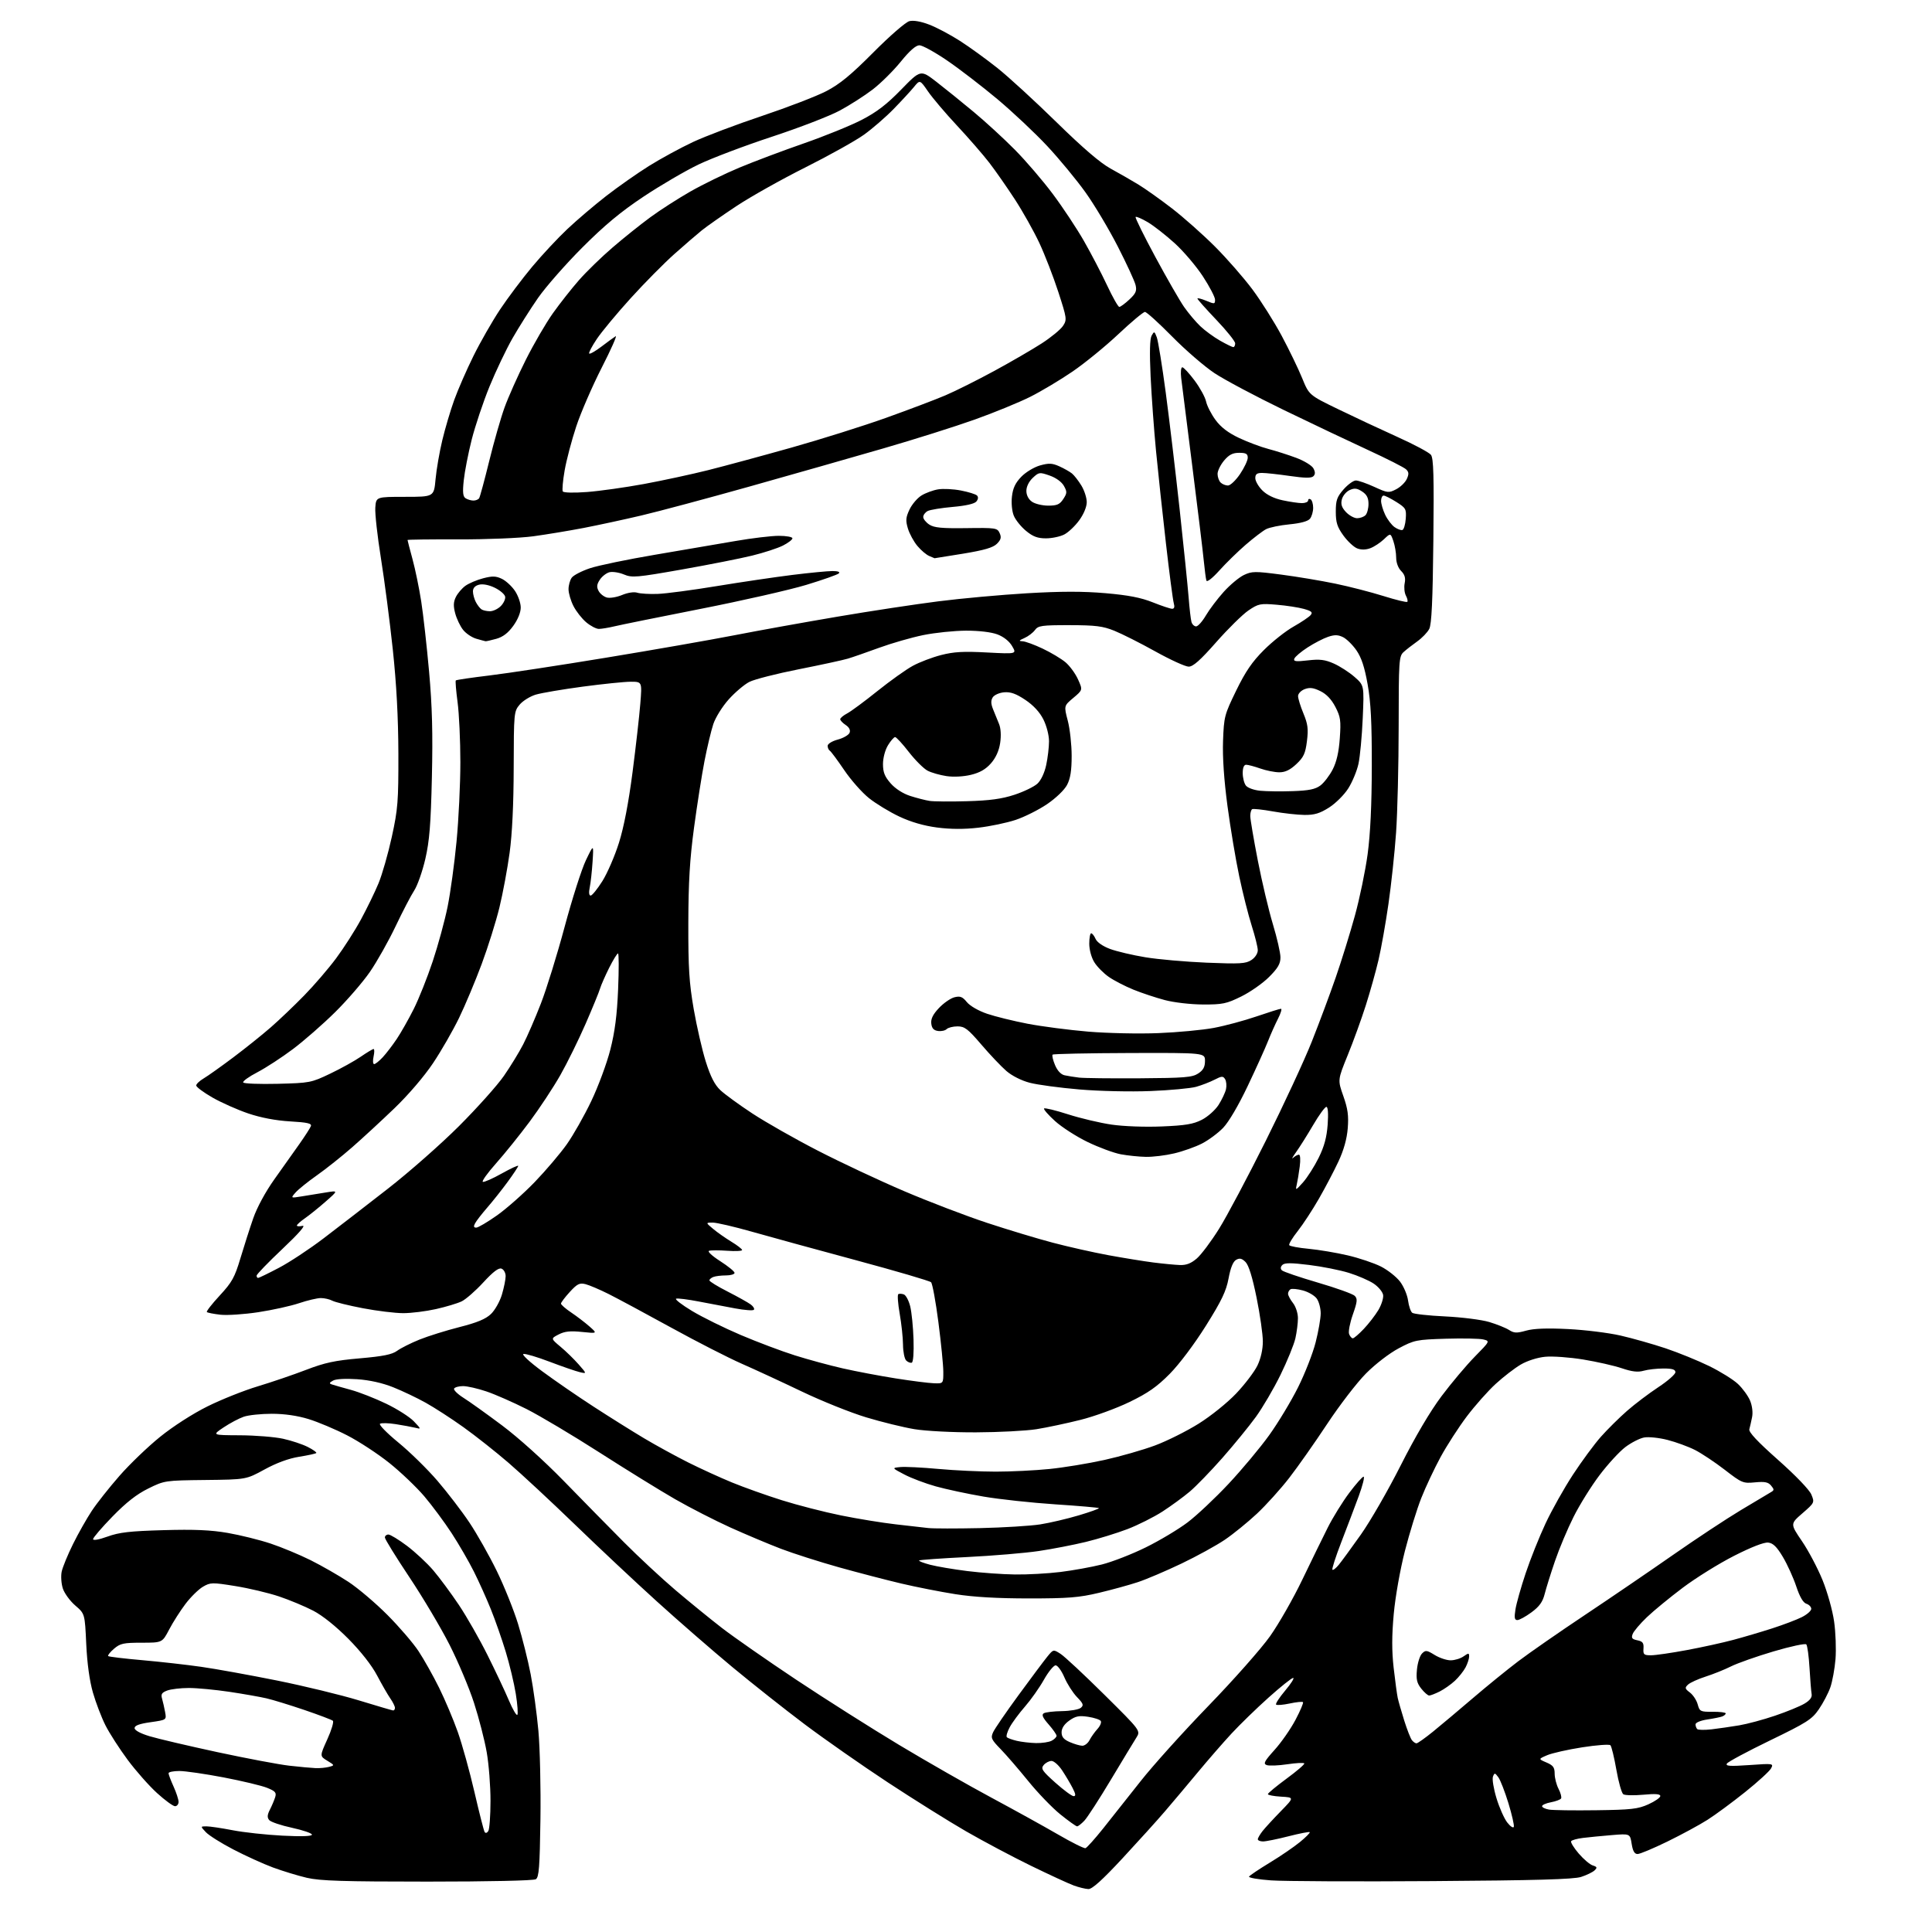 <?xml version="1.0" encoding="UTF-8" standalone="no"?>
<svg 
  version="1.1" 
  xmlns="http://www.w3.org/2000/svg" 
  xmlns:xlink="http://www.w3.org/1999/xlink" 
  xmlns:svg="http://www.w3.org/2000/svg"
  xmlns:rdf="http://www.w3.org/1999/02/22-rdf-syntax-ns#"
  xmlns:cc="http://creativecommons.org/ns#"
  xmlns:dc="http://purl.org/dc/elements/1.1/"
  viewBox="0 0 768 768"
  width="768"
  height="768"
>
<style>svg {background-color: white; }</style>"
<path stroke="none" fill="black" fill-rule="evenodd" d="M432.65,750.93C431.47,750.89 428.83,750.25 426.80,749.50C424.76,748.75 417.11,745.22 409.80,741.66C402.48,738.09 390.90,731.94 384.06,728.00C377.21,724.05 363.21,715.29 352.94,708.54C342.67,701.78 327.79,691.38 319.88,685.44C311.97,679.49 299.03,669.25 291.12,662.69C283.21,656.12 269.72,644.39 261.15,636.62C252.58,628.86 237.89,615.08 228.51,606.00C219.12,596.92 207.27,585.91 202.17,581.51C197.07,577.12 188.99,570.73 184.20,567.31C179.42,563.89 172.67,559.53 169.22,557.61C165.77,555.68 159.94,552.91 156.28,551.45C152.00,549.74 146.89,548.60 141.96,548.26C137.37,547.95 133.53,548.16 132.40,548.80C130.84,549.67 130.77,549.96 132.00,550.36C132.82,550.64 136.20,551.60 139.50,552.50C142.80,553.40 149.10,555.87 153.50,557.99C157.90,560.10 162.85,563.26 164.50,564.99C167.50,568.15 167.50,568.15 165.00,567.54C163.62,567.21 160.16,566.57 157.30,566.12C154.45,565.68 151.64,565.60 151.07,565.96C150.50,566.31 153.76,569.65 158.32,573.39C162.88,577.12 169.88,583.98 173.88,588.63C177.87,593.28 183.60,600.75 186.60,605.24C189.60,609.73 194.49,618.37 197.46,624.45C200.43,630.53 204.24,640.02 205.94,645.55C207.64,651.08 209.90,660.08 210.95,665.55C212.01,671.02 213.39,681.12 214.02,688.00C214.64,694.88 215.01,710.75 214.83,723.29C214.56,742.21 214.25,746.24 213.00,747.02C212.12,747.58 194.39,747.97 170.00,747.97C136.48,747.97 127.25,747.68 122.00,746.46C118.42,745.62 112.35,743.77 108.50,742.35C104.65,740.92 97.57,737.70 92.77,735.20C87.96,732.71 83.05,729.61 81.84,728.33C79.65,726.00 79.65,726.00 82.08,726.00C83.41,726.00 88.10,726.70 92.50,727.55C96.90,728.40 105.79,729.37 112.25,729.70C119.88,730.09 124.00,729.95 124.00,729.30C124.00,728.74 120.43,727.52 116.06,726.57C111.70,725.63 107.62,724.25 107.00,723.50C106.16,722.48 106.23,721.44 107.31,719.32C108.10,717.77 109.04,715.54 109.40,714.37C109.95,712.59 109.43,711.99 106.15,710.68C103.99,709.81 96.23,707.96 88.90,706.55C81.56,705.15 73.64,704.00 71.28,704.00C68.93,704.00 67.00,704.40 67.00,704.89C67.00,705.38 67.89,707.74 68.98,710.14C70.07,712.54 70.97,715.29 70.98,716.25C70.99,717.21 70.36,718.00 69.58,718.00C68.80,718.00 65.57,715.64 62.40,712.75C59.23,709.86 53.98,703.92 50.73,699.54C47.48,695.16 43.52,689.01 41.93,685.87C40.35,682.73 38.10,676.86 36.94,672.83C35.59,668.12 34.64,661.21 34.28,653.50C33.73,641.50 33.73,641.50 29.94,638.23C27.85,636.44 25.63,633.40 24.99,631.48C24.36,629.56 24.15,626.53 24.52,624.75C24.90,622.96 26.93,618.02 29.03,613.78C31.13,609.53 34.50,603.59 36.50,600.57C38.50,597.55 43.44,591.30 47.48,586.69C51.51,582.07 58.79,575.08 63.66,571.15C68.82,566.98 76.66,561.94 82.50,559.05C88.00,556.32 97.00,552.73 102.50,551.08C108.00,549.42 116.63,546.48 121.68,544.54C129.15,541.67 133.13,540.82 143.04,539.96C152.31,539.15 155.85,538.44 157.86,536.97C159.31,535.90 163.31,533.90 166.74,532.51C170.18,531.12 177.33,528.89 182.64,527.54C189.68,525.75 193.08,524.34 195.17,522.33C196.75,520.82 198.71,517.34 199.52,514.61C200.34,511.87 201.00,508.58 201.00,507.29C201.00,505.99 200.27,504.66 199.37,504.31C198.22,503.87 196.07,505.50 192.12,509.78C189.03,513.14 185.15,516.53 183.50,517.32C181.85,518.11 177.26,519.49 173.30,520.38C169.34,521.27 163.49,522.00 160.30,522.00C157.11,522.00 149.90,521.12 144.28,520.05C138.67,518.98 133.18,517.63 132.10,517.05C131.02,516.47 128.96,516.00 127.53,516.00C126.11,516.00 122.21,516.92 118.88,518.04C115.56,519.16 108.26,520.77 102.67,521.62C97.07,522.47 90.30,522.92 87.61,522.62C84.93,522.31 82.50,521.84 82.23,521.56C81.95,521.29 84.25,518.33 87.34,515.00C92.23,509.71 93.29,507.81 95.56,500.22C96.99,495.42 99.29,488.25 100.67,484.28C102.18,479.94 105.54,473.75 109.07,468.78C112.31,464.22 116.78,457.92 119.01,454.77C121.23,451.62 123.29,448.42 123.58,447.66C123.99,446.58 122.23,446.17 115.30,445.77C109.61,445.43 103.74,444.32 98.67,442.61C94.37,441.15 87.96,438.30 84.42,436.27C80.89,434.24 78.00,432.09 78.00,431.50C78.00,430.91 79.34,429.64 80.99,428.67C82.63,427.70 87.92,423.94 92.74,420.32C97.56,416.70 104.26,411.33 107.63,408.39C111.00,405.45 116.98,399.75 120.91,395.72C124.85,391.70 130.56,385.05 133.61,380.95C136.66,376.85 141.11,369.90 143.49,365.50C145.87,361.10 149.01,354.66 150.45,351.18C151.90,347.70 154.28,339.38 155.75,332.68C158.17,321.58 158.40,318.64 158.36,299.50C158.32,285.26 157.61,271.95 156.14,258.16C154.95,246.98 152.83,230.68 151.43,221.95C150.03,213.22 149.02,204.15 149.19,201.79C149.50,197.50 149.50,197.50 161.00,197.50C172.50,197.50 172.50,197.50 173.14,190.50C173.49,186.65 174.70,179.68 175.82,175.00C176.94,170.32 179.07,163.12 180.56,159.00C182.05,154.88 185.48,147.01 188.20,141.52C190.91,136.02 195.66,127.73 198.75,123.07C201.85,118.42 207.60,110.77 211.53,106.06C215.46,101.35 221.79,94.57 225.61,90.98C229.43,87.39 236.36,81.49 241.02,77.87C245.69,74.25 253.32,68.89 258.00,65.96C262.68,63.04 270.55,58.76 275.50,56.44C280.45,54.13 292.80,49.46 302.95,46.07C313.09,42.67 324.57,38.25 328.45,36.24C333.84,33.44 338.24,29.82 347.19,20.82C353.73,14.24 360.02,8.78 361.49,8.41C363.12,8.00 366.07,8.51 369.39,9.79C372.30,10.90 377.79,13.81 381.59,16.25C385.39,18.68 392.10,23.55 396.50,27.05C400.90,30.55 411.48,40.25 420.00,48.60C430.46,58.84 437.45,64.83 441.50,67.03C444.80,68.83 449.75,71.67 452.50,73.34C455.25,75.02 461.27,79.29 465.87,82.84C470.48,86.40 478.16,93.21 482.94,97.99C487.72,102.77 494.44,110.46 497.89,115.09C501.33,119.72 506.56,128.00 509.50,133.50C512.44,139.00 516.09,146.55 517.61,150.27C520.37,157.05 520.37,157.05 531.94,162.66C538.30,165.75 548.90,170.71 555.50,173.69C562.10,176.66 568.09,179.86 568.82,180.80C569.86,182.15 570.06,189.24 569.78,215.00C569.53,238.85 569.09,248.17 568.15,250.00C567.45,251.38 565.28,253.62 563.34,255.00C561.39,256.38 558.94,258.29 557.90,259.25C556.12,260.89 556.00,262.78 555.99,288.75C555.98,304.01 555.52,323.02 554.96,331.00C554.40,338.98 553.03,351.76 551.92,359.41C550.82,367.06 549.05,377.00 548.00,381.51C546.95,386.02 544.67,394.16 542.94,399.60C541.21,405.05 537.98,413.95 535.76,419.39C531.73,429.29 531.73,429.29 534.00,435.71C535.78,440.76 536.15,443.49 535.75,448.51C535.41,452.75 534.17,457.18 532.06,461.70C530.31,465.44 526.82,472.10 524.29,476.50C521.77,480.90 517.98,486.69 515.87,489.37C513.75,492.04 512.23,494.57 512.49,494.98C512.75,495.40 516.23,496.05 520.23,496.42C524.23,496.80 531.21,497.97 535.74,499.03C540.28,500.09 546.21,502.09 548.93,503.46C551.65,504.84 555.07,507.54 556.53,509.45C557.99,511.36 559.42,514.74 559.72,516.95C560.02,519.16 560.76,521.37 561.38,521.85C562.00,522.34 567.90,522.99 574.50,523.30C581.10,523.62 588.98,524.61 592.00,525.52C595.02,526.43 598.56,527.85 599.86,528.68C601.86,529.96 602.92,530.00 606.66,528.95C609.71,528.10 614.91,527.90 623.30,528.32C630.01,528.65 639.40,529.81 644.17,530.90C648.94,531.99 657.01,534.28 662.11,535.98C667.20,537.69 675.00,540.87 679.44,543.04C683.87,545.21 689.02,548.41 690.87,550.16C692.72,551.90 694.88,554.87 695.68,556.76C696.53,558.82 696.86,561.47 696.48,563.35C696.13,565.08 695.64,567.24 695.39,568.15C695.07,569.28 698.63,573.08 706.82,580.34C713.83,586.56 719.26,592.21 720.04,594.10C721.36,597.29 721.32,597.36 716.50,601.55C711.63,605.77 711.63,605.77 716.31,612.64C718.88,616.41 722.56,623.37 724.48,628.09C726.41,632.83 728.48,640.22 729.09,644.59C729.71,648.94 729.95,655.67 729.64,659.54C729.32,663.41 728.39,668.47 727.57,670.80C726.75,673.12 724.70,677.03 723.01,679.48C720.25,683.49 718.26,684.76 703.60,691.86C694.61,696.22 686.90,700.35 686.47,701.05C685.85,702.06 687.67,702.18 695.39,701.64C704.91,700.97 705.07,700.99 704.02,702.97C703.42,704.08 698.79,708.31 693.72,712.37C688.65,716.43 681.91,721.40 678.75,723.41C675.59,725.42 668.43,729.30 662.84,732.03C657.25,734.76 651.91,737.00 650.97,737.00C649.74,737.00 649.07,735.85 648.61,732.94C647.96,728.88 647.96,728.88 640.73,729.48C636.75,729.81 631.60,730.31 629.27,730.60C626.95,730.88 624.82,731.47 624.55,731.91C624.28,732.35 625.63,734.55 627.56,736.80C629.48,739.04 631.99,741.18 633.14,741.54C634.89,742.10 635.00,742.42 633.86,743.51C633.11,744.23 630.70,745.40 628.50,746.11C625.51,747.06 610.58,747.49 569.50,747.77C539.25,747.98 510.34,747.85 505.25,747.48C500.16,747.12 496.23,746.43 496.52,745.97C496.81,745.50 500.50,743.02 504.73,740.45C508.97,737.89 514.37,734.19 516.74,732.25C519.11,730.31 520.87,728.53 520.64,728.31C520.42,728.08 516.62,728.82 512.20,729.95C507.78,731.08 503.23,732.00 502.08,732.00C500.94,732.00 500.00,731.61 500.00,731.13C500.00,730.66 500.85,729.20 501.88,727.88C502.92,726.57 506.18,723.02 509.13,720.00C514.50,714.50 514.50,714.50 509.25,714.20C506.36,714.03 504.00,713.58 504.00,713.20C504.01,712.81 507.35,710.04 511.43,707.04C515.52,704.04 518.69,701.31 518.48,700.98C518.28,700.64 515.21,700.80 511.67,701.33C508.12,701.86 504.45,702.00 503.51,701.64C502.09,701.10 502.60,700.12 506.65,695.62C509.32,692.67 513.06,687.30 514.97,683.68C516.88,680.07 518.23,676.89 517.96,676.63C517.69,676.36 515.31,676.60 512.67,677.17C510.02,677.73 507.59,677.93 507.27,677.60C506.94,677.28 508.58,674.76 510.90,672.01C513.22,669.25 514.64,667.00 514.05,667.00C513.46,667.00 509.05,670.53 504.24,674.84C499.43,679.15 492.83,685.57 489.57,689.09C486.30,692.62 480.27,699.55 476.16,704.50C472.05,709.45 466.18,716.42 463.11,720.00C460.05,723.58 452.42,732.01 446.17,738.75C438.19,747.34 434.15,750.98 432.65,750.93zM431.50,734.68C432.05,734.51 435.20,730.99 438.50,726.87C441.80,722.74 448.49,714.30 453.37,708.10C458.24,701.90 470.39,688.41 480.37,678.11C490.34,667.82 501.35,655.37 504.84,650.45C508.33,645.53 514.10,635.42 517.66,628.00C521.23,620.58 525.80,611.22 527.82,607.21C529.84,603.20 533.67,597.01 536.33,593.46C538.99,589.91 541.56,587.00 542.05,587.00C542.55,587.00 541.67,590.49 540.11,594.75C538.54,599.01 535.43,607.22 533.20,612.99C530.97,618.76 529.37,623.71 529.66,623.99C529.94,624.27 531.09,623.38 532.21,622.00C533.33,620.62 537.28,615.23 540.98,610.00C544.68,604.77 551.81,592.40 556.81,582.50C562.60,571.05 568.50,561.04 573.03,555.00C576.95,549.77 582.90,542.71 586.24,539.31C592.30,533.14 592.32,533.12 589.68,532.46C588.23,532.09 581.52,531.96 574.77,532.16C563.04,532.52 562.21,532.69 556.00,535.98C552.28,537.96 546.72,542.23 543.00,545.98C539.42,549.58 532.49,558.60 527.59,566.01C522.69,573.43 515.88,583.11 512.47,587.51C509.05,591.92 503.28,598.31 499.64,601.72C496.00,605.12 490.27,609.78 486.90,612.07C483.53,614.35 475.77,618.62 469.64,621.55C463.51,624.48 455.74,627.79 452.36,628.91C448.99,630.03 442.01,631.95 436.86,633.17C428.93,635.06 424.67,635.40 409.00,635.40C396.53,635.40 387.00,634.85 379.78,633.71C373.88,632.78 364.21,630.88 358.28,629.48C352.35,628.08 341.17,625.17 333.43,623.01C325.70,620.84 315.35,617.54 310.43,615.66C305.52,613.78 296.47,609.97 290.33,607.20C284.19,604.42 274.29,599.35 268.33,595.93C262.37,592.50 248.84,584.14 238.26,577.36C227.67,570.57 214.62,562.80 209.26,560.09C203.89,557.39 196.70,554.23 193.28,553.09C189.86,551.94 185.73,551.00 184.09,551.00C182.46,551.00 180.85,551.43 180.52,551.96C180.19,552.49 181.85,554.14 184.20,555.63C186.56,557.11 193.47,562.05 199.56,566.61C206.05,571.46 216.20,580.60 224.07,588.67C231.46,596.26 242.22,607.22 248.00,613.03C253.78,618.84 263.00,627.42 268.50,632.09C274.00,636.76 282.32,643.54 287.00,647.16C291.68,650.77 304.95,660.02 316.50,667.71C328.05,675.39 346.50,687.08 357.50,693.69C368.50,700.29 384.93,709.68 394.00,714.54C403.07,719.41 415.00,726.00 420.50,729.19C426.00,732.39 430.95,734.86 431.50,734.68zM194.11,727.86C194.58,727.11 194.98,721.72 194.98,715.88C194.99,710.04 194.32,701.34 193.48,696.56C192.65,691.77 190.38,682.95 188.44,676.96C186.51,670.97 182.11,660.54 178.68,653.78C175.25,647.03 168.07,634.95 162.72,626.93C157.38,618.92 153.00,611.84 153.00,611.18C153.00,610.53 153.63,610.00 154.40,610.00C155.17,610.00 158.48,612.02 161.76,614.48C165.04,616.95 169.75,621.33 172.23,624.23C174.70,627.13 179.29,633.33 182.42,638.00C185.54,642.67 190.68,651.67 193.83,658.00C196.99,664.33 200.79,672.39 202.28,675.92C203.77,679.45 205.29,682.05 205.64,681.69C205.99,681.34 205.72,677.59 205.04,673.35C204.36,669.12 202.55,661.57 201.03,656.58C199.51,651.59 196.86,644.00 195.13,639.73C193.41,635.45 190.37,628.70 188.38,624.73C186.39,620.75 182.42,613.90 179.56,609.50C176.69,605.10 171.79,598.49 168.67,594.81C165.54,591.14 159.28,585.16 154.75,581.54C150.22,577.92 142.69,572.98 138.01,570.58C133.33,568.17 126.42,565.26 122.64,564.10C118.19,562.74 113.07,562.00 108.04,562.00C103.78,562.00 98.77,562.52 96.90,563.17C95.03,563.81 91.42,565.72 88.88,567.42C84.27,570.50 84.27,570.50 95.38,570.55C101.50,570.58 109.20,571.20 112.50,571.92C115.80,572.64 120.23,574.11 122.35,575.19C124.46,576.26 125.98,577.35 125.73,577.60C125.47,577.86 122.39,578.53 118.88,579.09C114.77,579.75 109.89,581.54 105.17,584.13C97.84,588.14 97.84,588.14 81.64,588.32C65.60,588.50 65.39,588.53 58.94,591.71C54.36,593.96 50.15,597.26 44.72,602.84C40.47,607.20 37.00,611.25 37.00,611.83C37.00,612.46 39.34,612.04 42.75,610.81C47.42,609.12 51.61,608.64 65.00,608.26C77.24,607.91 83.83,608.20 90.52,609.36C95.47,610.22 103.12,612.11 107.52,613.57C111.91,615.03 119.10,618.02 123.50,620.21C127.90,622.41 134.65,626.28 138.50,628.81C142.35,631.34 149.32,637.26 154.00,641.96C158.68,646.66 164.24,653.13 166.36,656.34C168.48,659.54 172.15,666.07 174.51,670.83C176.87,675.60 180.23,683.55 181.98,688.50C183.73,693.45 186.71,704.19 188.60,712.37C190.49,720.55 192.31,727.69 192.64,728.23C193.01,728.82 193.59,728.67 194.11,727.86zM601.77,726.19C601.97,725.58 601.01,721.34 599.62,716.79C598.22,712.23 596.42,707.60 595.62,706.50C594.26,704.66 594.09,704.64 593.47,706.24C593.10,707.19 593.73,711.06 594.88,714.83C596.02,718.60 597.96,722.95 599.18,724.50C600.40,726.05 601.56,726.81 601.77,726.19zM428.16,726.00C427.74,726.00 424.75,723.86 421.51,721.25C418.27,718.64 412.52,712.67 408.74,708.00C404.95,703.33 400.01,697.60 397.75,695.28C394.06,691.49 393.76,690.82 394.78,688.59C395.39,687.23 399.95,680.58 404.91,673.81C409.86,667.04 415.00,660.17 416.32,658.55C418.73,655.60 418.73,655.60 421.62,657.46C423.20,658.48 431.02,665.77 438.98,673.66C453.46,688.00 453.46,688.00 451.71,690.75C450.75,692.26 446.19,699.80 441.57,707.50C436.96,715.20 432.23,722.51 431.05,723.75C429.88,724.99 428.58,726.00 428.16,726.00zM634.50,719.60C648.41,719.42 651.12,719.11 655.25,717.25C657.86,716.07 660.00,714.59 660.00,713.95C660.00,713.13 658.06,712.98 653.25,713.43C649.54,713.77 645.96,713.69 645.29,713.25C644.63,712.80 643.39,708.42 642.53,703.50C641.67,698.59 640.61,694.21 640.16,693.76C639.72,693.32 634.66,693.69 628.93,694.59C623.19,695.49 616.92,696.90 615.00,697.73C611.50,699.23 611.50,699.23 614.75,700.62C617.40,701.75 618.00,702.57 618.00,705.05C618.00,706.73 618.69,709.44 619.54,711.08C620.39,712.72 620.84,714.44 620.55,714.92C620.26,715.39 618.44,716.07 616.51,716.43C614.58,716.79 613.00,717.49 613.00,717.98C613.00,718.47 614.24,719.08 615.75,719.34C617.26,719.60 625.70,719.72 634.50,719.60zM426.78,714.00C427.73,714.00 427.62,713.17 426.37,710.75C425.45,708.96 423.58,705.81 422.21,703.75C420.85,701.69 418.95,700.00 417.99,700.00C417.03,700.00 415.63,700.74 414.88,701.64C413.69,703.08 414.24,703.92 419.51,708.64C422.81,711.58 426.07,714.00 426.78,714.00zM125.50,702.86C127.15,702.92 129.54,702.70 130.80,702.36C133.07,701.75 133.06,701.72 130.09,699.91C127.09,698.08 127.09,698.08 130.11,691.41C131.78,687.74 132.77,684.42 132.32,684.03C131.87,683.64 126.78,681.71 121.00,679.74C115.22,677.78 108.43,675.69 105.90,675.11C103.37,674.52 96.74,673.36 91.16,672.52C85.58,671.69 78.34,671.00 75.07,671.00C71.80,671.00 67.93,671.46 66.45,672.02C64.30,672.84 63.90,673.47 64.43,675.27C64.78,676.50 65.33,678.89 65.64,680.60C66.21,683.69 66.21,683.69 59.86,684.60C55.41,685.23 53.50,685.93 53.50,686.94C53.50,687.83 55.78,689.07 59.50,690.19C62.80,691.18 74.95,694.03 86.50,696.52C98.05,699.00 110.88,701.42 115.00,701.89C119.12,702.36 123.85,702.79 125.50,702.86zM430.21,693.96C431.16,693.98 432.45,692.99 433.09,691.75C433.73,690.51 435.14,688.52 436.23,687.32C437.32,686.13 437.93,684.69 437.58,684.13C437.24,683.57 434.96,682.82 432.53,682.45C428.91,681.91 427.55,682.18 425.05,683.96C423.05,685.39 422.00,686.99 422.00,688.62C422.00,690.46 422.84,691.46 425.25,692.51C427.04,693.29 429.27,693.94 430.21,693.96zM411.82,692.90C414.19,692.95 417.00,692.53 418.07,691.96C419.13,691.40 420.00,690.51 420.00,690.00C420.00,689.49 418.57,687.44 416.82,685.45C414.49,682.80 413.98,681.63 414.91,681.06C415.60,680.63 418.86,680.24 422.16,680.20C425.46,680.15 428.82,679.56 429.62,678.90C430.88,677.86 430.66,677.24 428.10,674.59C426.47,672.89 424.21,669.36 423.10,666.75C421.98,664.14 420.42,662.00 419.63,662.00C418.84,662.00 416.73,664.59 414.95,667.75C413.17,670.91 409.79,675.70 407.44,678.39C405.09,681.08 402.36,684.77 401.38,686.60C400.39,688.43 399.88,690.22 400.24,690.58C400.60,690.94 402.38,691.58 404.20,692.01C406.01,692.44 409.44,692.84 411.82,692.90zM563.08,693.00C563.54,693.00 566.53,690.88 569.71,688.30C572.89,685.71 580.00,679.74 585.50,675.03C591.00,670.32 599.10,663.74 603.50,660.40C607.90,657.06 619.83,648.78 630.00,642.00C640.17,635.22 655.92,624.48 665.00,618.14C674.08,611.80 686.23,603.77 692.00,600.31C697.77,596.85 703.17,593.62 703.99,593.15C705.30,592.40 705.31,592.07 704.03,590.54C702.89,589.16 701.52,588.89 697.63,589.26C692.89,589.72 692.41,589.52 685.61,584.26C681.71,581.26 676.38,577.70 673.75,576.37C671.12,575.04 666.22,573.25 662.86,572.39C659.51,571.53 655.31,571.09 653.54,571.43C651.77,571.76 648.41,573.49 646.07,575.26C643.73,577.04 639.13,582.05 635.85,586.39C632.56,590.74 627.91,598.19 625.52,602.97C623.12,607.74 619.79,615.66 618.12,620.57C616.44,625.48 614.60,631.38 614.02,633.68C613.23,636.80 611.91,638.63 608.78,640.93C606.49,642.62 603.96,644.00 603.18,644.00C602.05,644.00 601.89,643.08 602.42,639.75C602.79,637.41 604.61,630.96 606.47,625.40C608.32,619.85 611.88,610.94 614.37,605.62C616.86,600.29 621.77,591.55 625.28,586.19C628.79,580.83 633.79,574.05 636.40,571.11C639.01,568.18 643.68,563.55 646.78,560.84C649.88,558.12 655.48,553.89 659.21,551.43C662.95,548.97 666.00,546.29 666.00,545.48C666.00,544.38 664.77,544.00 661.24,544.00C658.63,544.00 655.09,544.40 653.38,544.89C651.09,545.55 648.81,545.29 644.71,543.91C641.66,542.87 634.73,541.31 629.33,540.42C623.92,539.54 617.12,539.05 614.20,539.34C611.14,539.64 607.07,540.94 604.55,542.42C602.15,543.82 597.67,547.27 594.59,550.09C591.51,552.90 586.33,558.75 583.06,563.07C579.80,567.40 575.11,574.67 572.64,579.22C570.17,583.77 566.72,591.10 564.98,595.50C563.24,599.90 560.32,609.35 558.48,616.50C556.58,623.91 554.67,634.68 554.04,641.54C553.25,650.19 553.24,656.25 554.00,663.00C554.59,668.18 555.32,673.56 555.62,674.96C555.93,676.36 557.10,680.42 558.22,684.00C559.35,687.58 560.71,691.06 561.26,691.75C561.80,692.44 562.62,693.00 563.08,693.00zM680.43,687.43C683.22,687.10 688.14,686.39 691.36,685.85C694.58,685.31 701.01,683.58 705.65,682.00C710.29,680.43 715.52,678.28 717.29,677.23C719.47,675.94 720.39,674.71 720.15,673.41C719.96,672.36 719.58,667.67 719.31,663.00C719.04,658.33 718.46,654.13 718.03,653.67C717.59,653.21 711.73,654.47 705.01,656.46C698.28,658.45 690.69,661.13 688.14,662.40C685.59,663.68 681.02,665.51 678.00,666.48C674.98,667.45 671.83,668.88 671.00,669.67C669.67,670.93 669.76,671.29 671.78,672.82C673.03,673.77 674.42,675.89 674.86,677.52C675.63,680.34 675.94,680.50 680.84,680.46C683.68,680.43 686.00,680.72 686.00,681.10C686.00,681.48 685.38,682.02 684.63,682.31C683.87,682.60 681.17,683.15 678.63,683.53C676.03,683.92 674.00,684.76 674.00,685.45C674.00,686.12 674.30,686.97 674.68,687.34C675.05,687.72 677.64,687.75 680.43,687.43zM156.25,679.93C156.66,679.97 157.00,679.51 157.00,678.90C157.00,678.30 156.17,676.61 155.15,675.15C154.14,673.69 151.78,669.59 149.90,666.03C147.80,662.03 143.45,656.48 138.50,651.48C133.54,646.47 128.22,642.21 124.50,640.27C121.20,638.56 115.08,636.00 110.90,634.60C106.72,633.20 98.92,631.35 93.56,630.49C84.31,629.00 83.67,629.01 80.66,630.76C78.92,631.78 75.81,634.84 73.75,637.56C71.69,640.28 68.76,644.86 67.25,647.75C64.50,653.00 64.50,653.00 56.31,653.00C49.09,653.00 47.78,653.29 45.31,655.41C43.76,656.74 42.73,658.05 43.00,658.32C43.27,658.58 49.35,659.32 56.50,659.94C63.65,660.57 74.22,661.76 80.00,662.59C85.78,663.41 99.34,665.87 110.15,668.04C120.95,670.22 135.58,673.77 142.65,675.93C149.72,678.09 155.84,679.89 156.25,679.93zM568.12,674.00C567.58,674.00 566.17,672.76 564.97,671.25C563.22,669.03 562.89,667.56 563.26,663.68C563.51,661.02 564.42,658.15 565.28,657.29C566.69,655.88 567.16,655.94 570.29,657.87C572.18,659.04 575.05,660.00 576.65,660.00C578.25,660.00 580.56,659.30 581.78,658.44C583.80,657.03 584.00,657.03 584.00,658.49C584.00,659.38 583.37,661.31 582.59,662.80C581.81,664.28 579.90,666.69 578.34,668.14C576.78,669.59 574.06,671.50 572.30,672.39C570.54,673.27 568.66,674.00 568.12,674.00zM656.31,658.00C658.07,658.00 664.45,657.07 670.50,655.94C676.55,654.82 684.88,652.99 689.00,651.88C693.12,650.78 700.10,648.72 704.50,647.30C708.90,645.88 714.19,643.88 716.25,642.84C718.31,641.81 720.00,640.32 720.00,639.55C720.00,638.77 719.13,637.86 718.07,637.52C716.78,637.11 715.43,634.79 714.04,630.61C712.88,627.15 710.49,621.88 708.72,618.91C706.31,614.87 704.83,613.42 702.89,613.20C701.25,613.01 696.23,614.96 689.34,618.46C683.32,621.52 674.15,627.22 668.95,631.13C663.75,635.04 657.32,640.32 654.66,642.87C651.99,645.42 649.46,648.40 649.03,649.50C648.39,651.14 648.73,651.60 650.87,652.04C653.00,652.47 653.46,653.09 653.31,655.29C653.14,657.71 653.46,658.00 656.31,658.00zM403.50,625.88C408.45,625.95 416.55,625.50 421.50,624.89C426.45,624.28 433.88,622.94 438.00,621.91C442.12,620.87 450.00,617.81 455.50,615.09C461.00,612.38 468.47,607.91 472.10,605.16C475.74,602.41 483.07,595.51 488.39,589.83C493.71,584.15 500.98,575.45 504.53,570.50C508.09,565.55 513.24,557.00 515.99,551.50C518.74,546.00 521.89,537.94 522.99,533.59C524.10,529.24 525.00,524.05 525.00,522.06C525.00,520.07 524.31,517.46 523.46,516.25C522.62,515.04 520.13,513.57 517.94,512.98C515.75,512.39 513.51,512.18 512.98,512.51C512.44,512.85 512.01,513.65 512.02,514.31C512.03,514.96 512.92,516.62 514.00,518.00C515.09,519.40 515.95,522.04 515.95,524.00C515.95,525.92 515.49,529.52 514.94,532.00C514.38,534.48 511.72,541.00 509.03,546.50C506.34,552.00 501.91,559.55 499.20,563.28C496.49,567.01 490.50,574.34 485.89,579.58C481.27,584.81 475.45,590.83 472.94,592.94C470.43,595.06 465.55,598.63 462.09,600.87C458.62,603.10 452.35,606.25 448.14,607.86C443.94,609.46 436.52,611.75 431.66,612.93C426.80,614.11 418.39,615.74 412.97,616.55C407.55,617.36 394.71,618.44 384.45,618.95C374.19,619.46 365.60,620.07 365.36,620.31C365.12,620.55 367.08,621.31 369.71,622.01C372.35,622.70 379.00,623.83 384.50,624.52C390.00,625.21 398.55,625.82 403.50,625.88zM389.50,607.45C398.85,607.24 409.65,606.57 413.50,605.97C417.35,605.36 424.26,603.74 428.85,602.37C433.45,601.00 437.04,599.70 436.83,599.50C436.62,599.29 428.81,598.61 419.48,598.00C410.14,597.38 397.32,596.00 391.00,594.92C384.68,593.84 376.12,592.01 372.00,590.86C367.88,589.71 362.25,587.59 359.50,586.14C354.50,583.52 354.50,583.52 357.90,583.18C359.77,583.00 366.59,583.33 373.07,583.93C379.55,584.52 389.78,585.00 395.82,585.00C401.85,585.00 411.45,584.53 417.14,583.95C422.84,583.38 432.68,581.76 439.00,580.36C445.32,578.96 454.40,576.36 459.17,574.58C463.94,572.80 471.74,568.90 476.50,565.92C481.36,562.88 487.91,557.61 491.42,553.91C494.86,550.28 498.64,545.30 499.84,542.84C501.19,540.04 502.00,536.45 502.00,533.24C502.00,530.41 500.88,522.58 499.51,515.84C497.85,507.67 496.38,502.94 495.12,501.67C493.66,500.22 492.80,500.02 491.39,500.80C490.16,501.49 489.17,503.93 488.38,508.16C487.43,513.24 485.65,516.98 479.37,527.00C474.79,534.30 468.82,542.25 465.01,546.11C459.93,551.25 456.39,553.74 448.99,557.32C443.77,559.85 435.00,563.05 429.50,564.42C424.00,565.80 416.12,567.47 412.00,568.13C407.88,568.78 397.07,569.35 388.00,569.38C378.73,569.42 367.99,568.86 363.50,568.12C359.10,567.39 350.46,565.27 344.30,563.41C338.14,561.55 326.66,556.94 318.80,553.18C310.93,549.41 300.17,544.43 294.88,542.11C289.59,539.79 276.99,533.35 266.88,527.79C256.77,522.23 245.57,516.22 242.00,514.42C238.43,512.63 234.26,510.85 232.74,510.47C230.39,509.88 229.45,510.35 226.49,513.58C224.57,515.68 223.00,517.76 223.00,518.20C223.00,518.65 224.84,520.25 227.09,521.76C229.33,523.27 232.59,525.76 234.34,527.30C237.50,530.10 237.50,530.10 231.36,529.47C226.68,528.98 224.48,529.22 222.08,530.46C218.92,532.09 218.92,532.09 222.81,535.35C224.96,537.13 228.19,540.29 230.01,542.36C233.31,546.12 233.31,546.12 230.40,545.43C228.81,545.05 223.48,543.21 218.56,541.34C213.64,539.46 208.94,538.06 208.11,538.22C207.25,538.38 210.45,541.35 215.55,545.12C220.47,548.76 229.68,555.10 236.00,559.19C242.32,563.29 251.32,568.93 256.00,571.72C260.68,574.51 268.55,578.82 273.50,581.31C278.45,583.79 286.32,587.39 291.00,589.31C295.68,591.23 304.58,594.41 310.79,596.36C317.01,598.32 327.58,601.04 334.29,602.40C341.01,603.76 350.77,605.35 356.00,605.94C361.23,606.53 367.07,607.19 369.00,607.42C370.93,607.64 380.15,607.65 389.50,607.45zM371.25,549.87C375.00,550.00 375.00,550.00 374.98,545.25C374.97,542.64 374.09,533.80 373.03,525.60C371.97,517.41 370.66,510.26 370.11,509.71C369.57,509.17 356.16,505.24 340.31,500.97C324.47,496.70 305.80,491.59 298.82,489.60C291.85,487.62 284.88,486.00 283.32,486.00C280.50,486.01 280.50,486.01 283.50,488.52C285.15,489.90 288.41,492.19 290.75,493.61C293.09,495.03 295.00,496.51 295.00,496.91C295.00,497.30 292.34,497.44 289.09,497.20C285.84,496.97 282.59,496.97 281.87,497.21C281.13,497.46 283.07,499.26 286.27,501.31C289.42,503.33 292.00,505.43 292.00,505.99C292.00,506.54 290.46,507.00 288.58,507.00C286.70,507.00 284.45,507.27 283.58,507.61C282.71,507.94 282.00,508.55 282.00,508.97C282.00,509.39 285.26,511.39 289.25,513.42C293.24,515.46 297.37,517.76 298.43,518.55C299.49,519.34 300.04,520.29 299.66,520.67C299.28,521.05 295.94,520.80 292.24,520.11C288.53,519.42 282.00,518.18 277.72,517.36C273.44,516.53 269.42,516.03 268.78,516.24C268.15,516.45 270.97,518.64 275.06,521.11C279.15,523.58 287.90,527.89 294.50,530.70C301.10,533.50 310.77,537.15 316.00,538.79C321.23,540.44 329.77,542.76 335.00,543.95C340.23,545.14 349.68,546.93 356.00,547.93C362.32,548.93 369.19,549.80 371.25,549.87zM362.43,541.69C361.88,541.87 360.88,541.48 360.21,540.81C359.55,540.15 358.98,537.33 358.96,534.55C358.94,531.77 358.34,526.21 357.64,522.20C356.93,518.18 356.69,514.69 357.09,514.45C357.49,514.20 358.49,514.25 359.31,514.56C360.13,514.88 361.26,517.02 361.83,519.32C362.39,521.62 362.99,527.52 363.14,532.43C363.31,537.77 363.03,541.49 362.43,541.69zM537.77,532.00C538.22,532.00 540.19,530.31 542.14,528.25C544.09,526.19 546.69,522.82 547.92,520.77C549.14,518.71 550.00,516.03 549.82,514.80C549.64,513.57 547.96,511.54 546.09,510.27C544.21,509.01 539.76,507.08 536.20,505.98C532.64,504.88 525.50,503.46 520.33,502.83C513.19,501.95 510.65,501.95 509.76,502.84C509.00,503.60 508.94,504.34 509.58,504.98C510.12,505.52 516.55,507.71 523.86,509.85C531.18,511.99 537.78,514.36 538.53,515.12C539.69,516.29 539.57,517.43 537.77,522.56C536.60,525.89 535.93,529.37 536.29,530.31C536.64,531.24 537.31,532.00 537.77,532.00zM102.60,508.00C102.93,508.00 106.64,506.20 110.85,503.99C115.06,501.79 123.07,496.50 128.66,492.24C134.25,487.98 145.73,479.12 154.16,472.55C162.60,465.98 175.37,454.73 182.55,447.55C189.72,440.37 197.72,431.43 200.31,427.68C202.91,423.93 206.35,418.31 207.96,415.18C209.58,412.06 212.74,404.77 214.98,399.00C217.23,393.23 221.49,379.47 224.45,368.43C227.41,357.39 231.22,345.46 232.92,341.93C236.01,335.50 236.01,335.50 235.56,342.50C235.31,346.35 234.80,350.96 234.43,352.75C234.00,354.78 234.14,356.00 234.80,356.00C235.37,356.00 237.47,353.41 239.46,350.25C241.44,347.09 244.41,340.23 246.05,335.00C248.00,328.83 249.88,319.01 251.44,307.00C252.76,296.82 254.15,284.56 254.53,279.75C255.24,271.00 255.24,271.00 250.73,271.00C248.25,271.00 239.66,271.88 231.66,272.95C223.65,274.02 215.25,275.45 212.99,276.12C210.73,276.80 207.84,278.59 206.57,280.10C204.30,282.80 204.25,283.34 204.20,305.18C204.17,319.62 203.60,331.56 202.58,339.00C201.72,345.32 199.90,355.11 198.53,360.74C197.15,366.38 193.98,376.50 191.47,383.24C188.96,389.98 184.92,399.61 182.49,404.63C180.06,409.65 175.40,417.76 172.13,422.64C168.64,427.86 162.34,435.22 156.84,440.51C151.70,445.45 144.12,452.45 139.99,456.06C135.87,459.67 129.57,464.68 126.00,467.19C122.42,469.71 118.60,472.78 117.50,474.03C115.50,476.30 115.50,476.30 120.00,475.57C122.47,475.17 126.75,474.48 129.49,474.03C134.49,473.22 134.49,473.22 129.49,477.61C126.75,480.02 123.04,483.01 121.26,484.25C119.47,485.49 118.01,486.80 118.01,487.16C118.00,487.52 119.01,487.58 120.25,487.30C121.69,486.97 118.82,490.27 112.25,496.48C106.61,501.80 102.00,506.58 102.00,507.08C102.00,507.59 102.27,508.00 102.60,508.00zM469.04,502.87C471.58,502.96 473.47,502.23 475.76,500.25C477.51,498.74 481.48,493.45 484.57,488.50C487.67,483.55 496.03,467.80 503.16,453.50C510.29,439.20 518.54,421.43 521.48,414.00C524.43,406.57 528.71,395.10 530.99,388.50C533.28,381.90 536.70,370.88 538.59,364.00C540.49,357.12 542.77,346.10 543.66,339.50C544.74,331.47 545.29,319.90 545.31,304.50C545.34,287.18 544.93,279.15 543.65,272.00C542.43,265.14 541.19,261.39 539.19,258.50C537.66,256.30 535.25,253.94 533.84,253.26C531.85,252.30 530.48,252.28 527.88,253.17C526.02,253.80 522.37,255.69 519.77,257.38C517.17,259.06 514.81,261.06 514.52,261.82C514.09,262.94 515.09,263.07 519.90,262.51C524.64,261.96 526.69,262.21 530.21,263.77C532.62,264.84 536.33,267.23 538.44,269.08C542.28,272.45 542.28,272.45 541.71,285.48C541.40,292.64 540.63,300.82 540.01,303.65C539.39,306.48 537.56,310.88 535.95,313.42C534.34,315.96 530.91,319.37 528.32,321.01C524.64,323.35 522.50,323.99 518.55,323.95C515.77,323.92 510.12,323.29 506.00,322.55C501.88,321.81 498.16,321.41 497.75,321.66C497.34,321.91 497.00,323.14 497.00,324.39C497.00,325.63 498.35,333.59 500.00,342.08C501.65,350.56 504.35,361.96 506.00,367.41C507.65,372.86 509.00,378.79 509.00,380.58C509.00,383.12 507.99,384.85 504.47,388.37C501.98,390.87 497.00,394.35 493.41,396.12C487.55,399.01 485.99,399.33 478.19,399.30C473.27,399.28 466.68,398.51 463.01,397.54C459.44,396.59 453.82,394.73 450.53,393.39C447.24,392.05 442.84,389.78 440.77,388.34C438.69,386.90 436.09,384.27 435.00,382.49C433.84,380.63 433.00,377.52 433.00,375.13C433.00,372.86 433.34,371.00 433.76,371.00C434.18,371.00 434.97,372.00 435.51,373.23C436.11,374.58 438.40,376.16 441.31,377.24C443.96,378.21 450.26,379.70 455.31,380.53C460.37,381.37 471.34,382.33 479.69,382.68C492.91,383.22 495.22,383.09 497.44,381.63C498.93,380.66 499.99,379.02 499.99,377.73C499.98,376.50 498.89,372.12 497.57,367.98C496.25,363.85 494.02,355.03 492.62,348.37C491.21,341.72 489.11,329.13 487.94,320.39C486.56,310.04 485.94,301.01 486.18,294.50C486.53,284.90 486.74,284.10 491.40,274.53C495.08,266.97 497.75,263.06 502.40,258.42C505.77,255.04 511.08,250.84 514.19,249.09C517.29,247.34 520.35,245.28 520.99,244.52C521.92,243.40 521.41,242.93 518.32,242.05C516.22,241.46 511.35,240.71 507.50,240.39C500.95,239.84 500.23,239.98 496.27,242.67C493.94,244.26 488.18,249.93 483.47,255.27C477.13,262.47 474.28,265.00 472.51,265.00C471.20,265.00 465.26,262.29 459.31,258.98C453.37,255.67 446.02,251.97 443.00,250.75C438.36,248.88 435.56,248.53 425.17,248.51C414.08,248.50 412.69,248.70 411.41,250.45C410.62,251.53 408.75,252.95 407.24,253.62C404.99,254.62 404.86,254.85 406.50,254.92C407.60,254.96 411.20,256.28 414.50,257.85C417.80,259.41 421.88,261.86 423.57,263.28C425.26,264.71 427.49,267.76 428.53,270.07C430.42,274.27 430.42,274.27 426.67,277.42C422.91,280.57 422.91,280.57 424.46,286.50C425.31,289.75 426.00,296.05 426.00,300.48C426.00,306.34 425.50,309.48 424.17,312.02C423.12,314.03 419.76,317.25 416.24,319.65C412.88,321.93 407.25,324.75 403.74,325.92C400.22,327.09 393.55,328.49 388.92,329.02C383.27,329.68 377.87,329.65 372.50,328.95C367.24,328.26 362.10,326.77 357.50,324.60C353.65,322.79 348.24,319.50 345.47,317.30C342.71,315.11 338.26,310.08 335.59,306.13C332.91,302.18 330.34,298.71 329.86,298.42C329.39,298.12 329.00,297.25 329.00,296.48C329.00,295.69 330.76,294.60 333.05,293.99C335.28,293.39 337.38,292.16 337.73,291.27C338.13,290.23 337.56,289.12 336.18,288.20C334.98,287.41 334.00,286.37 334.00,285.90C334.00,285.43 335.24,284.40 336.75,283.60C338.26,282.81 343.66,278.82 348.74,274.74C353.83,270.66 360.17,266.13 362.85,264.68C365.52,263.22 370.59,261.29 374.11,260.39C379.14,259.09 383.01,258.87 392.34,259.37C404.18,259.99 404.18,259.99 402.34,256.85C401.20,254.89 398.98,253.13 396.50,252.19C394.05,251.27 389.20,250.69 384.00,250.70C379.32,250.72 371.68,251.51 367.00,252.46C362.32,253.42 354.45,255.68 349.50,257.49C344.55,259.30 338.93,261.26 337.00,261.83C335.07,262.41 326.30,264.31 317.50,266.05C308.70,267.79 299.87,270.05 297.89,271.06C295.90,272.07 292.22,275.19 289.71,277.98C287.16,280.82 284.44,285.17 283.55,287.84C282.68,290.47 281.10,297.10 280.04,302.56C278.98,308.03 277.11,319.93 275.89,329.00C274.20,341.57 273.66,350.62 273.62,367.00C273.58,384.76 273.96,390.70 275.76,401.12C276.97,408.06 279.13,417.49 280.58,422.07C282.46,428.02 284.11,431.24 286.36,433.36C288.09,434.99 293.82,439.17 299.10,442.64C304.38,446.11 316.08,452.76 325.10,457.40C334.12,462.05 349.55,469.29 359.39,473.49C369.23,477.69 384.08,483.37 392.39,486.11C400.70,488.85 412.45,492.40 418.50,493.99C424.55,495.59 434.45,497.82 440.50,498.94C446.55,500.05 454.65,501.37 458.50,501.86C462.35,502.35 467.09,502.80 469.04,502.87zM189.31,488.00C190.07,488.00 193.79,485.80 197.59,483.12C201.39,480.43 208.13,474.47 212.57,469.87C217.00,465.27 222.74,458.51 225.32,454.86C227.90,451.21 232.28,443.49 235.04,437.70C237.81,431.91 241.20,422.75 242.59,417.34C244.42,410.17 245.27,403.63 245.71,393.25C246.04,385.41 246.02,379.00 245.67,379.00C245.32,379.00 243.73,381.59 242.14,384.75C240.56,387.91 238.93,391.62 238.52,393.00C238.12,394.38 235.53,400.68 232.78,407.00C230.02,413.32 225.51,422.50 222.74,427.38C219.97,432.26 214.48,440.59 210.54,445.88C206.60,451.17 200.58,458.65 197.16,462.49C193.74,466.34 191.39,469.63 191.94,469.81C192.48,469.99 195.87,468.50 199.46,466.48C203.06,464.47 206.00,463.11 206.00,463.46C206.00,463.80 204.12,466.65 201.82,469.79C199.52,472.93 195.88,477.52 193.72,480.00C191.57,482.48 189.38,485.29 188.87,486.25C188.18,487.52 188.30,488.00 189.31,488.00zM517.98,470.00C519.69,468.07 522.48,463.69 524.18,460.26C526.42,455.73 527.40,452.10 527.77,447.01C528.08,442.58 527.89,440.00 527.25,440.00C526.69,440.00 524.31,443.26 521.98,447.25C519.64,451.24 516.59,456.07 515.21,458.00C513.82,459.93 513.30,460.94 514.04,460.25C514.79,459.56 515.82,459.00 516.34,459.00C516.88,459.00 517.02,461.02 516.66,463.75C516.33,466.36 515.78,469.62 515.46,471.00C514.91,473.31 515.10,473.23 517.98,470.00zM455.50,459.87C452.75,459.82 448.25,459.35 445.50,458.84C442.75,458.32 436.85,456.14 432.39,453.99C427.93,451.84 422.08,448.08 419.39,445.64C416.70,443.20 414.74,440.95 415.04,440.64C415.34,440.33 419.62,441.37 424.54,442.95C429.47,444.53 437.27,446.38 441.87,447.05C446.67,447.75 455.19,448.06 461.87,447.78C471.18,447.40 474.35,446.87 477.75,445.13C480.09,443.94 483.07,441.28 484.39,439.23C485.70,437.18 487.03,434.37 487.35,432.99C487.66,431.61 487.50,429.81 487.00,428.99C486.19,427.69 485.67,427.71 482.79,429.20C480.98,430.13 477.70,431.40 475.50,432.02C473.30,432.64 465.11,433.40 457.30,433.71C449.34,434.03 436.92,433.75 429.01,433.07C421.26,432.41 412.41,431.22 409.35,430.42C406.05,429.56 402.26,427.65 400.05,425.73C398.00,423.96 393.52,419.24 390.11,415.25C384.77,409.01 383.45,408.00 380.65,408.00C378.86,408.00 376.91,408.49 376.32,409.08C375.72,409.68 374.17,410.02 372.87,409.83C371.17,409.59 370.41,408.76 370.20,406.88C369.98,405.02 370.86,403.23 373.25,400.70C375.10,398.74 377.87,396.82 379.41,396.43C381.70,395.86 382.60,396.21 384.35,398.36C385.60,399.88 388.98,401.83 392.37,402.98C395.59,404.08 402.84,405.86 408.47,406.95C414.10,408.03 424.96,409.45 432.60,410.09C440.26,410.73 452.78,411.00 460.50,410.68C468.20,410.37 478.10,409.44 482.50,408.61C486.90,407.79 494.52,405.74 499.44,404.06C504.35,402.38 508.75,401.00 509.21,401.00C509.67,401.00 509.13,402.78 508.03,404.95C506.92,407.12 505.13,411.13 504.06,413.85C502.99,416.57 499.37,424.58 496.01,431.65C492.33,439.41 488.44,446.02 486.21,448.34C484.17,450.45 480.37,453.26 477.77,454.59C475.17,455.92 470.22,457.68 466.77,458.49C463.32,459.31 458.25,459.93 455.50,459.87zM110.36,430.83C123.14,430.51 123.71,430.40 131.24,426.80C135.50,424.77 140.98,421.73 143.42,420.05C145.86,418.37 148.15,417.00 148.51,417.00C148.87,417.00 148.86,418.35 148.50,420.00C148.14,421.65 148.24,423.00 148.73,423.00C149.22,423.00 150.77,421.76 152.17,420.25C153.56,418.74 156.06,415.48 157.72,413.00C159.38,410.52 162.41,405.18 164.45,401.12C166.49,397.06 169.90,388.51 172.02,382.12C174.15,375.73 176.81,365.97 177.93,360.43C179.05,354.89 180.65,343.23 181.48,334.52C182.32,325.81 183.00,311.62 183.00,303.00C183.00,294.37 182.50,283.62 181.89,279.10C181.29,274.58 180.97,270.70 181.19,270.48C181.41,270.25 187.42,269.37 194.55,268.51C201.67,267.65 222.57,264.47 241.00,261.43C259.43,258.40 282.38,254.38 292.00,252.51C301.62,250.63 320.07,247.31 333.00,245.12C345.93,242.92 363.93,240.19 373.00,239.04C382.07,237.88 397.95,236.44 408.27,235.83C421.75,235.04 430.53,235.03 439.44,235.80C448.53,236.59 453.55,237.56 458.25,239.44C461.77,240.85 465.24,242.00 465.95,242.00C466.81,242.00 467.02,241.25 466.59,239.75C466.23,238.51 464.83,227.82 463.48,216.00C462.12,204.18 460.35,187.66 459.54,179.30C458.73,170.94 457.77,157.63 457.39,149.72C456.94,140.10 457.07,134.70 457.79,133.42C458.80,131.61 458.91,131.64 459.84,134.07C460.37,135.48 461.98,145.38 463.40,156.07C464.83,166.76 467.31,187.65 468.93,202.50C470.55,217.35 472.15,233.10 472.50,237.50C472.84,241.90 473.35,246.29 473.63,247.25C473.91,248.21 474.74,249.00 475.47,249.00C476.21,249.00 477.95,247.05 479.34,244.68C480.74,242.30 483.92,238.08 486.42,235.30C488.92,232.52 492.54,229.50 494.46,228.58C497.67,227.06 498.91,227.05 509.28,228.41C515.50,229.22 525.18,230.84 530.77,232.00C536.37,233.16 544.99,235.38 549.94,236.93C554.88,238.48 559.15,239.52 559.43,239.24C559.70,238.96 559.45,237.84 558.86,236.75C558.28,235.65 558.06,233.45 558.38,231.86C558.80,229.75 558.41,228.41 556.98,226.98C555.79,225.79 555.00,223.65 555.00,221.65C555.00,219.81 554.49,216.85 553.88,215.08C552.76,211.86 552.76,211.86 550.13,214.37C548.68,215.74 546.26,217.34 544.75,217.91C542.98,218.58 541.12,218.62 539.53,218.01C538.18,217.50 535.70,215.19 534.03,212.89C531.56,209.47 531.00,207.72 531.00,203.38C531.00,198.87 531.46,197.54 534.10,194.53C535.81,192.59 538.01,191.00 538.98,191.00C539.96,191.00 543.27,192.15 546.33,193.55C551.63,195.98 552.05,196.02 554.99,194.50C556.70,193.62 558.60,191.78 559.22,190.41C560.12,188.45 560.06,187.64 558.93,186.56C558.14,185.80 551.42,182.39 544.00,178.97C536.58,175.55 521.39,168.34 510.26,162.95C499.13,157.55 486.75,150.97 482.76,148.32C478.77,145.67 471.18,139.11 465.91,133.75C460.63,128.39 455.79,124.00 455.13,124.00C454.48,124.00 449.74,127.96 444.59,132.81C439.44,137.66 431.24,144.35 426.37,147.68C421.49,151.02 413.90,155.55 409.50,157.76C405.10,159.96 395.20,164.02 387.50,166.77C379.80,169.52 363.38,174.71 351.00,178.29C338.62,181.88 314.77,188.67 298.00,193.39C281.23,198.10 261.88,203.28 255.00,204.90C248.12,206.52 237.78,208.75 232.00,209.87C226.22,210.98 217.22,212.47 212.00,213.18C206.70,213.90 193.54,214.44 182.25,214.41C171.11,214.37 162.00,214.49 162.00,214.66C162.00,214.84 162.89,218.25 163.97,222.24C165.06,226.23 166.62,233.78 167.43,239.00C168.25,244.22 169.66,256.82 170.57,267.00C171.80,280.80 172.09,291.47 171.68,309.00C171.25,327.78 170.72,334.30 169.07,341.45C167.93,346.37 165.95,352.00 164.68,353.95C163.40,355.90 160.05,362.33 157.24,368.24C154.43,374.15 149.83,382.31 147.02,386.38C144.21,390.44 137.99,397.64 133.20,402.37C128.42,407.10 120.90,413.67 116.50,416.99C112.10,420.30 105.72,424.46 102.33,426.23C98.93,427.99 96.39,429.83 96.68,430.30C96.97,430.77 103.13,431.00 110.36,430.83zM453.05,428.64C470.88,428.52 473.95,428.27 476.30,426.73C478.31,425.41 479.00,424.13 479.00,421.73C479.00,418.50 479.00,418.50 448.99,418.59C432.49,418.64 418.74,418.93 418.43,419.23C418.13,419.54 418.55,421.39 419.38,423.36C420.32,425.61 421.72,427.12 423.18,427.44C424.46,427.73 427.07,428.14 429.00,428.37C430.93,428.59 441.75,428.71 453.05,428.64zM384.51,318.49C393.48,318.23 398.22,317.59 403.27,315.93C406.98,314.71 411.09,312.72 412.39,311.51C413.82,310.19 415.21,307.23 415.88,304.11C416.50,301.24 417.00,296.99 417.00,294.66C417.00,292.26 416.03,288.50 414.75,285.96C413.29,283.06 410.78,280.35 407.56,278.20C403.89,275.75 401.74,274.98 399.16,275.20C397.23,275.37 395.23,276.26 394.62,277.22C393.84,278.48 393.88,279.77 394.77,281.97C395.45,283.64 396.51,286.26 397.14,287.80C397.85,289.53 398.01,292.42 397.58,295.34C397.11,298.46 395.85,301.24 393.91,303.45C391.83,305.82 389.48,307.16 385.94,308.01C382.97,308.73 379.01,308.93 376.23,308.51C373.64,308.12 370.27,307.16 368.73,306.36C367.19,305.56 363.85,302.23 361.30,298.96C358.76,295.68 356.29,293.00 355.82,293.00C355.36,293.00 354.08,294.46 352.99,296.25C351.84,298.13 351.01,301.28 351.00,303.72C351.00,306.99 351.68,308.70 354.05,311.40C355.90,313.51 358.94,315.47 361.80,316.39C364.38,317.22 367.85,318.11 369.50,318.37C371.15,318.63 377.90,318.68 384.51,318.49zM513.87,314.49C520.31,314.27 522.85,313.75 524.87,312.25C526.31,311.17 528.51,308.31 529.76,305.88C531.31,302.87 532.21,298.95 532.59,293.49C533.09,286.42 532.89,284.98 530.83,281.00C529.28,278.01 527.28,275.90 524.87,274.73C522.09,273.37 520.64,273.19 518.62,273.95C517.17,274.51 516.00,275.73 516.00,276.71C516.00,277.67 516.96,280.78 518.13,283.60C519.89,287.84 520.13,289.77 519.53,294.60C518.92,299.50 518.24,300.98 515.33,303.73C512.85,306.06 510.91,307.00 508.55,307.00C506.74,307.00 503.34,306.32 501.00,305.50C498.66,304.68 496.13,304.00 495.37,304.00C494.49,304.00 494.00,305.17 494.00,307.31C494.00,309.13 494.56,311.36 495.25,312.26C495.97,313.20 498.43,314.09 501.00,314.34C503.48,314.58 509.27,314.65 513.87,314.49zM193.00,254.90C192.72,254.86 191.07,254.40 189.31,253.90C187.56,253.39 185.20,251.80 184.07,250.36C182.93,248.92 181.54,245.99 180.96,243.85C180.17,240.91 180.23,239.31 181.21,237.32C181.92,235.87 183.62,233.87 185.00,232.87C186.38,231.88 189.55,230.53 192.05,229.88C195.74,228.92 197.14,228.96 199.51,230.10C201.11,230.87 203.45,233.03 204.71,234.90C205.97,236.77 207.00,239.74 207.00,241.50C207.00,243.46 205.85,246.28 204.03,248.79C201.98,251.63 199.91,253.21 197.28,253.94C195.20,254.52 193.28,254.95 193.00,254.90zM238.06,250.00C237.01,250.00 234.75,248.82 233.03,247.37C231.32,245.93 229.03,243.02 227.96,240.91C226.88,238.81 226.00,235.80 226.00,234.23C226.00,232.66 226.58,230.59 227.28,229.63C227.99,228.66 231.25,226.98 234.53,225.88C237.81,224.78 249.50,222.36 260.50,220.50C271.50,218.64 285.83,216.19 292.35,215.06C298.87,213.93 306.63,213.00 309.60,213.00C312.57,213.00 315.00,213.44 315.00,213.98C315.00,214.52 313.31,215.82 311.25,216.86C309.19,217.91 303.68,219.71 299.00,220.86C294.32,222.01 281.73,224.50 271.01,226.39C253.03,229.56 251.25,229.71 248.02,228.36C246.10,227.56 243.51,227.16 242.27,227.47C241.04,227.78 239.31,229.12 238.44,230.45C237.21,232.32 237.11,233.33 237.96,234.92C238.56,236.05 240.06,237.23 241.29,237.54C242.52,237.84 245.24,237.38 247.34,236.50C249.56,235.58 252.05,235.20 253.32,235.61C254.52,235.99 258.16,236.21 261.42,236.09C264.67,235.98 275.26,234.58 284.94,232.98C294.63,231.39 308.15,229.39 315.00,228.54C321.84,227.69 329.01,227.00 330.92,227.00C333.08,227.00 334.04,227.35 333.45,227.93C332.93,228.44 327.10,230.50 320.50,232.50C313.90,234.50 295.00,238.79 278.50,242.04C262.00,245.29 246.58,248.41 244.24,248.98C241.89,249.54 239.11,250.00 238.06,250.00zM194.75,242.98C195.99,242.99 197.93,242.07 199.06,240.94C200.20,239.80 200.98,238.12 200.81,237.19C200.64,236.26 198.80,234.67 196.71,233.65C194.40,232.52 191.97,232.04 190.46,232.42C188.85,232.82 188.00,233.74 188.00,235.08C188.00,236.21 188.52,238.11 189.15,239.32C189.78,240.52 190.79,241.83 191.40,242.23C192.00,242.64 193.51,242.98 194.75,242.98zM484.73,226.76C481.91,229.89 479.80,231.54 479.56,230.78C479.34,230.08 478.88,226.57 478.53,223.00C478.19,219.43 476.14,202.55 473.98,185.50C471.82,168.45 469.82,152.59 469.54,150.25C469.26,147.88 469.46,146.00 469.99,146.00C470.51,146.00 472.70,148.36 474.86,151.25C477.02,154.14 479.08,157.91 479.44,159.62C479.81,161.34 481.49,164.63 483.19,166.94C485.32,169.84 488.20,172.04 492.55,174.10C496.01,175.73 501.24,177.69 504.18,178.46C507.12,179.23 512.11,180.82 515.27,182.00C518.43,183.18 521.50,185.06 522.10,186.18C522.88,187.65 522.88,188.52 522.09,189.31C521.30,190.10 518.70,190.07 512.70,189.20C508.13,188.54 503.18,188.00 501.70,188.00C499.63,188.00 499.00,188.49 499.00,190.08C499.00,191.22 500.26,193.41 501.80,194.95C503.59,196.74 506.48,198.15 509.85,198.87C512.73,199.49 516.20,200.00 517.55,200.00C518.90,200.00 520.00,199.52 520.00,198.94C520.00,198.36 520.45,198.16 521.00,198.50C521.55,198.84 522.00,200.36 522.00,201.87C522.00,203.38 521.44,205.33 520.75,206.19C519.95,207.21 517.04,208.00 512.61,208.43C508.82,208.79 504.63,209.66 503.30,210.35C501.96,211.05 498.32,213.83 495.19,216.54C492.06,219.24 487.35,223.84 484.73,226.76zM371.50,221.91C371.50,221.89 370.56,221.49 369.42,221.03C368.27,220.57 366.15,218.78 364.70,217.05C363.24,215.32 361.54,212.19 360.91,210.10C359.95,206.90 360.06,205.69 361.55,202.53C362.54,200.46 364.69,197.94 366.34,196.94C367.98,195.94 370.95,194.85 372.92,194.53C374.89,194.20 378.96,194.40 381.96,194.98C384.97,195.56 387.85,196.45 388.37,196.97C388.96,197.56 388.87,198.45 388.12,199.36C387.36,200.27 383.90,201.06 378.71,201.51C374.19,201.91 369.71,202.64 368.75,203.15C367.79,203.66 367.00,204.72 367.00,205.51C367.00,206.31 368.08,207.66 369.41,208.53C371.31,209.78 374.39,210.07 384.11,209.94C395.85,209.77 396.46,209.87 397.38,211.93C398.14,213.63 397.90,214.54 396.29,216.16C394.75,217.69 391.30,218.70 382.86,220.09C376.61,221.12 371.50,221.94 371.50,221.91zM415.78,214.00C412.46,214.00 410.62,213.31 407.87,211.04C405.89,209.41 403.71,206.71 403.01,205.02C402.28,203.27 401.96,200.02 402.26,197.40C402.64,194.03 403.62,191.96 405.98,189.52C407.76,187.68 411.08,185.68 413.43,185.02C416.93,184.04 418.26,184.10 421.08,185.36C422.96,186.21 425.23,187.49 426.12,188.21C427.02,188.94 428.70,191.10 429.87,193.02C431.04,194.93 431.99,197.89 432.00,199.60C432.00,201.46 430.81,204.35 429.02,206.81C427.38,209.08 424.70,211.62 423.07,212.46C421.44,213.31 418.15,214.00 415.78,214.00zM557.48,210.68C558.04,210.49 558.64,208.49 558.81,206.22C559.09,202.36 558.85,201.93 555.08,199.55C552.86,198.15 550.58,197.00 550.02,197.00C549.46,197.00 549.00,197.94 549.00,199.10C549.00,200.25 549.73,202.74 550.63,204.63C551.53,206.52 553.21,208.73 554.36,209.54C555.52,210.35 556.92,210.86 557.48,210.68zM539.47,206.00C540.64,206.00 542.14,205.46 542.80,204.80C543.46,204.14 544.00,202.13 544.00,200.32C544.00,197.92 543.32,196.60 541.46,195.38C539.44,194.06 538.42,193.94 536.49,194.82C535.15,195.43 533.76,197.10 533.41,198.52C532.92,200.44 533.35,201.74 535.05,203.56C536.32,204.90 538.31,206.00 539.47,206.00zM416.70,201.00C420.18,201.00 421.26,200.53 422.67,198.38C424.20,196.04 424.23,195.49 422.91,193.13C422.02,191.55 419.77,189.92 417.25,189.04C413.24,187.64 412.97,187.68 410.53,189.97C409.01,191.40 408.00,193.45 408.00,195.12C408.00,196.85 408.84,198.47 410.22,199.44C411.44,200.30 414.36,201.00 416.70,201.00zM188.19,198.98C189.12,198.99 190.15,198.56 190.48,198.03C190.81,197.49 192.61,190.86 194.47,183.28C196.33,175.70 199.07,166.12 200.56,162.00C202.04,157.88 205.86,149.32 209.03,143.00C212.21,136.68 217.05,128.35 219.80,124.50C222.54,120.65 227.19,114.74 230.14,111.38C233.09,108.01 239.10,102.16 243.51,98.38C247.91,94.59 254.66,89.19 258.51,86.37C262.35,83.54 269.51,78.94 274.42,76.14C279.32,73.34 288.10,69.06 293.92,66.63C299.74,64.20 311.25,59.87 319.50,57.01C327.75,54.14 338.10,49.94 342.50,47.67C348.48,44.59 352.46,41.54 358.23,35.61C365.96,27.68 365.96,27.68 372.23,32.52C375.68,35.19 382.32,40.55 386.99,44.44C391.67,48.32 399.05,55.10 403.40,59.50C407.76,63.90 414.56,71.83 418.51,77.12C422.47,82.41 428.03,90.81 430.87,95.77C433.71,100.74 437.85,108.67 440.07,113.40C442.28,118.13 444.48,122.00 444.94,122.00C445.41,122.00 447.20,120.68 448.93,119.07C451.52,116.65 451.96,115.64 451.41,113.32C451.05,111.77 447.87,104.88 444.35,98.00C440.83,91.12 435.06,81.45 431.52,76.50C427.99,71.55 421.16,63.28 416.36,58.13C411.55,52.97 402.61,44.56 396.50,39.43C390.38,34.31 381.38,27.39 376.50,24.06C371.62,20.73 366.66,18.00 365.49,18.00C364.06,18.00 361.58,20.18 358.04,24.55C355.12,28.15 350.12,33.10 346.94,35.55C343.75,38.00 337.85,41.78 333.82,43.95C329.80,46.12 317.66,50.80 306.86,54.35C296.06,57.90 282.93,62.87 277.68,65.39C272.43,67.91 262.59,73.66 255.82,78.16C246.74,84.20 240.33,89.53 231.44,98.43C224.81,105.07 216.89,114.10 213.83,118.50C210.78,122.90 206.23,130.10 203.71,134.50C201.20,138.90 197.09,147.52 194.58,153.66C192.08,159.79 188.90,169.29 187.51,174.75C186.13,180.22 184.71,187.51 184.35,190.94C183.84,195.76 184.02,197.40 185.10,198.08C185.87,198.57 187.26,198.98 188.19,198.98zM233.36,195.58C238.35,195.20 248.52,193.77 255.97,192.40C263.41,191.02 274.90,188.55 281.50,186.89C288.10,185.23 303.03,181.19 314.68,177.91C326.32,174.63 343.20,169.32 352.18,166.11C361.15,162.90 371.80,158.87 375.83,157.15C379.86,155.43 388.62,151.05 395.29,147.42C401.96,143.80 410.44,138.87 414.14,136.48C417.85,134.08 421.63,130.96 422.56,129.55C424.18,127.08 424.11,126.56 420.68,116.01C418.72,109.97 415.32,101.21 413.13,96.53C410.93,91.85 406.57,84.08 403.43,79.26C400.29,74.44 395.72,67.89 393.26,64.69C390.80,61.50 385.04,54.86 380.44,49.94C375.85,45.02 370.65,38.90 368.89,36.33C365.68,31.67 365.68,31.67 363.30,34.59C361.99,36.19 358.35,40.13 355.21,43.35C352.07,46.57 346.77,51.16 343.44,53.55C340.11,55.94 329.63,61.79 320.16,66.54C310.68,71.29 298.33,78.22 292.71,81.95C287.10,85.67 280.89,90.02 278.93,91.61C276.96,93.20 272.07,97.42 268.05,101.00C264.03,104.58 256.24,112.45 250.75,118.50C245.26,124.55 239.17,131.87 237.23,134.77C235.29,137.66 233.93,140.27 234.22,140.55C234.51,140.84 236.71,139.58 239.12,137.75C241.53,135.91 244.06,134.07 244.73,133.66C245.41,133.24 242.91,138.89 239.17,146.20C235.44,153.52 230.89,164.00 229.07,169.50C227.25,175.00 225.18,182.86 224.46,186.97C223.74,191.08 223.41,194.85 223.72,195.35C224.04,195.88 228.13,195.97 233.36,195.58zM488.13,193.00C489.08,193.00 491.24,190.95 492.93,188.45C494.62,185.95 496.00,183.02 496.00,181.95C496.00,180.40 495.30,180.00 492.59,180.00C490.01,180.00 488.55,180.75 486.59,183.08C485.17,184.77 484.00,187.15 484.00,188.38C484.00,189.60 484.54,191.14 485.20,191.80C485.86,192.46 487.18,193.00 488.13,193.00zM490.25,137.99C490.66,137.99 491.00,137.32 491.00,136.49C491.00,135.66 487.62,131.45 483.50,127.13C479.38,122.81 476.00,119.01 476.00,118.69C476.00,118.37 477.57,118.76 479.50,119.56C482.78,120.93 483.00,120.91 483.00,119.14C483.00,118.10 480.83,113.94 478.18,109.88C475.53,105.82 470.47,99.87 466.93,96.66C463.39,93.45 458.57,89.68 456.20,88.29C453.84,86.90 451.69,85.98 451.42,86.24C451.16,86.51 454.68,93.65 459.25,102.11C463.82,110.58 468.96,119.53 470.68,122.00C472.40,124.47 475.31,127.93 477.15,129.68C478.99,131.43 482.52,134.01 485.00,135.42C487.48,136.83 489.84,137.98 490.25,137.99z" />

</svg>
